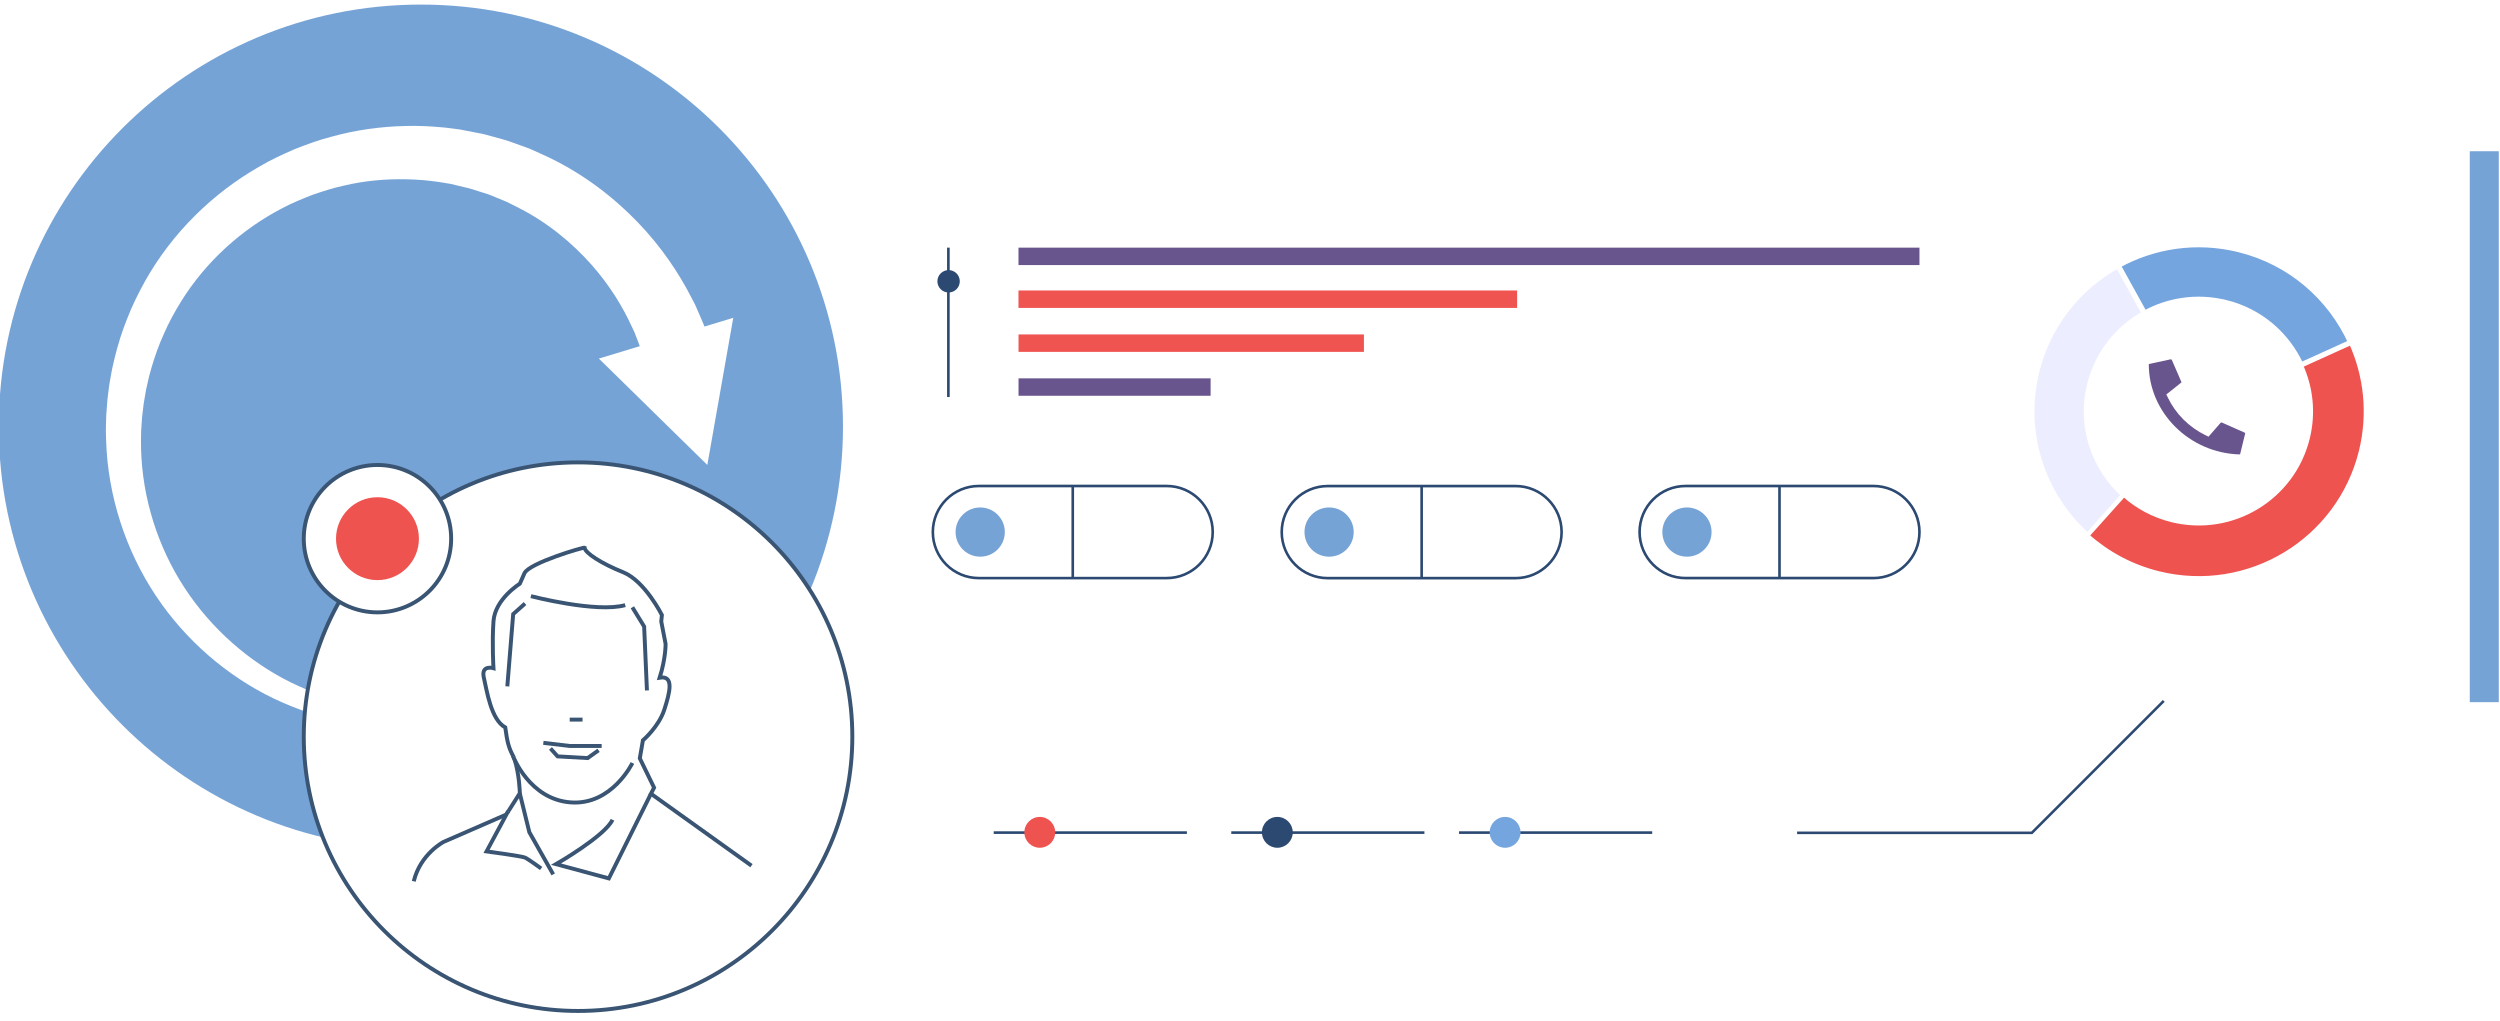 <svg width="475" height="194" viewBox="0 0 475 194" fill="none" xmlns="http://www.w3.org/2000/svg">
<g clip-path="url(#clip0_8845_17016)">
<g filter="url(#filter0_d_8845_17016)">
<path d="M139.32 28.724V133.403L474.769 133.403V28.724L139.32 28.724Z" fill="white"/>
</g>
<path d="M177.238 101.083V101.093C177.238 105.922 181.152 109.836 185.981 109.836H221.674C226.502 109.836 230.416 105.922 230.416 101.093V101.083C230.416 96.255 226.502 92.341 221.674 92.341H185.981C181.152 92.341 177.238 96.255 177.238 101.083Z" stroke="#2C4972" stroke-width="0.5" stroke-miterlimit="10"/>
<path d="M186.24 105.771C188.823 105.771 190.917 103.676 190.917 101.093C190.917 98.51 188.823 96.416 186.24 96.416C183.657 96.416 181.562 98.51 181.562 101.093C181.562 103.676 183.657 105.771 186.24 105.771Z" fill="#76A3D6"/>
<path d="M203.824 109.836V92.341" stroke="#2C4972" stroke-width="0.5" stroke-miterlimit="10"/>
<path d="M243.527 101.093V101.103C243.527 105.932 247.441 109.846 252.27 109.846H287.963C292.791 109.846 296.705 105.932 296.705 101.103V101.093C296.705 96.265 292.791 92.351 287.963 92.351H252.27C247.441 92.351 243.527 96.265 243.527 101.093Z" stroke="#2C4972" stroke-width="0.5" stroke-miterlimit="10"/>
<path d="M252.529 105.771C255.112 105.771 257.206 103.676 257.206 101.093C257.206 98.51 255.112 96.416 252.529 96.416C249.946 96.416 247.852 98.51 247.852 101.093C247.852 103.676 249.946 105.771 252.529 105.771Z" fill="#76A3D6"/>
<path d="M270.113 109.836V92.341" stroke="#2C4972" stroke-width="0.5" stroke-miterlimit="10"/>
<path d="M311.52 101.083V101.093C311.52 105.921 315.434 109.835 320.262 109.835H355.955C360.783 109.835 364.697 105.921 364.697 101.093V101.083C364.697 96.254 360.783 92.34 355.955 92.34H320.262C315.434 92.34 311.52 96.254 311.52 101.083Z" stroke="#2C4972" stroke-width="0.5" stroke-miterlimit="10"/>
<path d="M320.521 105.771C323.104 105.771 325.199 103.676 325.199 101.093C325.199 98.51 323.104 96.416 320.521 96.416C317.938 96.416 315.844 98.51 315.844 101.093C315.844 103.676 317.938 105.771 320.521 105.771Z" fill="#76A3D6"/>
<path d="M338.105 109.835V92.34" stroke="#2C4972" stroke-width="0.5" stroke-miterlimit="10"/>
<path d="M364.699 50.364V47.052L193.512 47.052V50.364L364.699 50.364Z" fill="#69558D"/>
<path d="M288.254 58.505V55.192L193.511 55.192V58.505L288.254 58.505Z" fill="#EF5451"/>
<path d="M259.145 66.856V63.543L193.52 63.543V66.856H259.145Z" fill="#EF5451"/>
<path d="M230.016 75.197V71.885H193.52V75.197H230.016Z" fill="#69558D"/>
<path d="M180.191 75.437V47.052" stroke="#2C4972" stroke-width="0.5" stroke-miterlimit="10"/>
<path d="M180.233 55.574C181.409 55.574 182.361 54.621 182.361 53.446C182.361 52.27 181.409 51.318 180.233 51.318C179.058 51.318 178.105 52.27 178.105 53.446C178.105 54.621 179.058 55.574 180.233 55.574Z" fill="#2C4972"/>
<g filter="url(#filter1_d_8845_17016)">
<path d="M341.442 158.155V158.236C341.442 167.008 334.326 174.115 325.553 174.115L183.334 174.034C174.571 174.034 167.465 166.918 167.465 158.155C167.465 149.383 174.571 142.276 183.344 142.276H325.563C334.336 142.276 341.442 149.383 341.442 158.155Z" fill="white"/>
</g>
<path d="M188.805 158.195H225.511" stroke="#2C4972" stroke-width="0.5" stroke-miterlimit="10"/>
<path d="M197.56 161.076C199.179 161.076 200.491 159.764 200.491 158.145C200.491 156.527 199.179 155.214 197.56 155.214C195.941 155.214 194.629 156.527 194.629 158.145C194.629 159.764 195.941 161.076 197.56 161.076Z" fill="#EF5350"/>
<path d="M233.941 158.195H270.638" stroke="#2C4972" stroke-width="0.5" stroke-miterlimit="10"/>
<path d="M242.697 161.076C244.315 161.076 245.627 159.764 245.627 158.145C245.627 156.527 244.315 155.214 242.697 155.214C241.078 155.214 239.766 156.527 239.766 158.145C239.766 159.764 241.078 161.076 242.697 161.076Z" fill="#2C4972"/>
<path d="M277.215 158.195H313.921" stroke="#2C4972" stroke-width="0.5" stroke-miterlimit="10"/>
<path d="M285.97 161.076C287.589 161.076 288.901 159.764 288.901 158.145C288.901 156.527 287.589 155.214 285.97 155.214C284.351 155.214 283.039 156.527 283.039 158.145C283.039 159.764 284.351 161.076 285.97 161.076Z" fill="#75A5DF"/>
<path d="M396.619 101.766C388.177 94.207 384.072 82.353 386.973 70.59C389.171 61.666 394.963 54.56 402.43 50.455L407.449 59.528C402.43 62.309 398.526 67.087 397.05 73.079C395.093 80.998 397.853 88.968 403.545 94.047L396.619 101.776V101.766Z" fill="#ECEEFF" stroke="white" stroke-miterlimit="10"/>
<path d="M410.168 108.912C404.958 107.628 400.361 105.118 396.617 101.766L403.543 94.037C406.052 96.295 409.154 97.982 412.657 98.845C424.099 101.665 435.662 94.689 438.483 83.267C439.677 78.429 439.105 73.571 437.178 69.355L446.633 65.069C449.494 71.322 450.327 78.559 448.561 85.746C444.365 102.719 427.191 113.098 410.168 108.912Z" fill="#EF5350" stroke="white" stroke-width="0.75" stroke-linecap="round" stroke-linejoin="round"/>
<path d="M422.867 57.491C417.437 56.156 411.987 57.029 407.46 59.518L402.441 50.444C409.176 46.721 417.287 45.426 425.357 47.413C435.163 49.822 442.761 56.547 446.636 65.059L437.181 69.345C434.571 63.623 429.472 59.107 422.867 57.481V57.491Z" fill="#75A5DF" stroke="white" stroke-miterlimit="10"/>
<path d="M408.28 69.164L412.425 68.271C412.515 68.251 412.616 68.301 412.646 68.381L414.493 72.637L412.104 74.554L411.602 74.936L411.873 75.498C413.348 78.609 415.918 81.179 419.09 82.715L419.622 82.966L421.94 80.306C421.94 80.306 422.061 80.235 422.141 80.275L426.487 82.203C426.558 82.233 426.588 82.303 426.588 82.343L425.634 86.248C425.624 86.298 425.564 86.338 425.494 86.338C415.998 86.067 408.27 78.388 408.27 69.224V69.164H408.28Z" fill="#69558D"/>
<path d="M79.968 161.267C124.26 161.267 160.166 125.361 160.166 81.069C160.166 36.776 124.26 0.87 79.968 0.87C35.676 0.87 -0.23 36.776 -0.23 81.069C-0.23 125.361 35.676 161.267 79.968 161.267Z" fill="#76A3D6"/>
<path d="M123.689 73.53C123.689 73.53 123.418 72.316 122.906 70.037C122.876 69.897 122.836 69.756 122.805 69.606C122.765 69.495 122.725 69.365 122.685 69.244C122.605 68.984 122.524 68.722 122.434 68.441C122.273 67.869 122.083 67.267 121.882 66.605C121.641 65.922 121.33 65.169 121.029 64.376C120.878 63.985 120.728 63.573 120.557 63.142C120.366 62.72 120.166 62.319 119.955 61.877C118.349 58.394 115.95 54.319 112.367 50.274C108.793 46.259 104.076 42.214 98.073 39.253C97.702 39.072 97.321 38.871 96.949 38.681C96.568 38.48 96.186 38.299 95.795 38.149C95.002 37.818 94.199 37.506 93.406 37.165C92.603 36.824 91.75 36.613 90.907 36.332C90.054 36.051 89.21 35.76 88.317 35.589C87.444 35.368 86.54 35.157 85.647 34.947C85.186 34.866 84.724 34.796 84.262 34.716L83.499 34.596C83.238 34.545 82.977 34.505 82.776 34.495C82.335 34.445 81.883 34.385 81.442 34.334C81 34.274 80.548 34.224 80.056 34.204C79.113 34.144 78.149 34.063 77.176 34.063C73.301 33.983 69.306 34.325 65.332 35.268C63.334 35.69 61.367 36.342 59.389 37.014C57.442 37.777 55.475 38.57 53.598 39.574C46.02 43.509 39.144 49.621 34.366 57.34C33.182 59.267 32.068 61.275 31.164 63.373C30.211 65.45 29.438 67.628 28.786 69.847L28.324 71.513C28.183 72.075 28.073 72.647 27.942 73.209L27.752 74.052L27.732 74.153C27.732 74.213 27.732 74.062 27.732 74.183L27.692 74.424L27.611 74.865L27.3 76.702L27.099 78.378C27.019 78.93 26.969 79.493 26.939 80.075L26.818 81.831L26.788 83.578C26.698 92.912 29.328 102.287 34.156 110.247C38.983 118.207 45.959 124.701 53.849 128.937C57.814 131.024 61.969 132.62 66.195 133.624C66.727 133.734 67.249 133.855 67.781 133.985C68.032 134.036 68.343 134.106 68.534 134.146L69.357 134.277C69.909 134.367 70.451 134.467 70.983 134.558C71.504 134.628 72.026 134.678 72.548 134.748C74.626 135.009 76.744 135.089 78.822 135.11C87.133 135.029 94.962 132.992 101.506 129.75C108.091 126.528 113.411 122.212 117.456 117.795C121.491 113.339 124.241 108.812 126.118 104.927C127.965 101.013 128.999 97.74 129.571 95.492C129.902 94.368 130.032 93.495 130.183 92.912C130.303 92.32 130.374 92.019 130.374 92.019C130.374 92.019 130.313 92.33 130.213 92.922C130.093 93.515 129.992 94.398 129.701 95.532C129.229 97.821 128.316 101.143 126.62 105.178C124.883 109.183 122.284 113.891 118.359 118.608C114.424 123.286 109.135 127.953 102.44 131.596C95.785 135.23 87.675 137.729 78.882 138.171C76.684 138.241 74.476 138.261 72.177 138.071C71.605 138.02 71.043 137.98 70.461 137.92C69.909 137.85 69.356 137.79 68.814 137.719L67.981 137.619C67.61 137.569 67.389 137.529 67.098 137.478C66.526 137.378 65.964 137.268 65.392 137.167C60.835 136.294 56.298 134.758 51.932 132.68C43.219 128.465 35.29 121.73 29.599 113.168C23.907 104.616 20.495 94.268 20.163 83.708L20.113 81.721L20.163 79.743C20.163 79.091 20.214 78.418 20.274 77.736L20.434 75.728L20.665 73.892L20.726 73.43L20.756 73.199L20.806 72.868L20.977 71.894C21.097 71.252 21.197 70.589 21.338 69.947L21.779 68.02C22.412 65.45 23.195 62.921 24.188 60.482C25.142 58.013 26.316 55.654 27.591 53.365C32.75 44.191 40.469 36.693 49.222 31.685C51.39 30.39 53.678 29.346 55.957 28.352C58.275 27.439 60.584 26.586 62.953 25.983C67.66 24.669 72.458 24.036 77.126 23.936C79.464 23.866 81.753 23.986 84.152 24.207C84.764 24.257 85.206 24.327 85.737 24.387C86.29 24.458 86.852 24.528 87.394 24.608C88.498 24.819 89.582 25.03 90.666 25.241C91.76 25.421 92.804 25.712 93.858 26.014C94.902 26.325 95.966 26.555 96.959 26.927C97.963 27.288 98.957 27.65 99.95 28.001C100.452 28.172 100.924 28.372 101.396 28.593C101.868 28.814 102.339 29.025 102.811 29.235C110.359 32.578 116.442 37.346 121.109 42.164C125.787 47.012 129.019 52.01 131.247 56.316C131.528 56.858 131.799 57.38 132.07 57.892C132.311 58.414 132.522 58.926 132.742 59.428C133.164 60.422 133.586 61.345 133.937 62.238C134.268 63.182 134.569 64.055 134.84 64.848C134.971 65.26 135.101 65.631 135.222 65.992C135.282 66.173 135.342 66.354 135.402 66.524C135.443 66.665 135.483 66.825 135.523 66.956C136.125 69.204 136.446 70.409 136.446 70.409L123.659 73.54L123.689 73.53Z" fill="white"/>
<path d="M134.392 88.336L113.785 68.13L139.32 60.382L134.392 88.336Z" fill="white"/>
<path d="M109.829 192.082C138.611 192.082 161.943 168.749 161.943 139.968C161.943 111.186 138.611 87.854 109.829 87.854C81.047 87.854 57.715 111.186 57.715 139.968C57.715 168.749 81.047 192.082 109.829 192.082Z" fill="white" stroke="#3A5573" stroke-width="0.75" stroke-miterlimit="10"/>
<path d="M142.782 164.479L123.681 150.808L124.273 149.654L121.563 144.083L122.155 140.66C122.155 140.66 125.156 138.121 126.22 134.828C127.284 131.536 128.107 128.284 125.337 128.756C126.512 125.042 126.461 122.332 126.461 122.332L125.638 118.086L125.759 116.852C125.759 116.852 122.517 110.367 118.391 108.721C114.266 107.075 111.084 105.008 111.084 104.064C110.853 103.944 100.595 106.955 99.652 108.902L98.768 110.909C98.768 110.909 94.051 113.8 93.76 118.046C93.469 122.292 93.76 126.949 93.76 126.949C93.76 126.949 91.341 126.247 91.933 128.776C92.525 131.305 93.288 136.736 95.998 138.211C96.409 141.212 96.65 142.045 97.704 144.103C98.708 147.104 98.768 150.708 98.768 150.708L96.179 154.773L84.274 159.962C84.274 159.962 79.858 162.261 78.613 167.45" fill="white"/>
<path d="M142.782 164.479L123.681 150.808L124.273 149.654L121.563 144.083L122.155 140.66C122.155 140.66 125.156 138.121 126.22 134.828C127.284 131.536 128.107 128.284 125.337 128.756C126.512 125.042 126.461 122.332 126.461 122.332L125.638 118.086L125.759 116.852C125.759 116.852 122.517 110.367 118.391 108.721C114.266 107.075 111.084 105.008 111.084 104.064C110.853 103.944 100.595 106.955 99.652 108.902L98.768 110.909C98.768 110.909 94.051 113.8 93.76 118.046C93.469 122.292 93.76 126.949 93.76 126.949C93.76 126.949 91.341 126.247 91.933 128.776C92.525 131.305 93.288 136.736 95.998 138.211C96.409 141.212 96.65 142.045 97.704 144.103C98.708 147.104 98.768 150.708 98.768 150.708L96.179 154.773L84.274 159.962C84.274 159.962 79.858 162.261 78.613 167.45" stroke="#3A5573" stroke-width="0.75" stroke-miterlimit="10"/>
<path d="M97.504 143.712C97.504 143.712 100.585 151.872 108.425 152.454C116.264 153.046 120.158 144.966 120.158 144.966" fill="white"/>
<path d="M97.504 143.712C97.504 143.712 100.585 151.872 108.425 152.454C116.264 153.046 120.158 144.966 120.158 144.966" stroke="#3A5573" stroke-width="0.75" stroke-miterlimit="10"/>
<path d="M103.234 141.142L108.243 141.734H114.316" fill="white"/>
<path d="M103.234 141.142L108.243 141.734H114.316" stroke="#3A5573" stroke-width="0.75" stroke-miterlimit="10"/>
<path d="M104.59 142.206L105.945 143.712L111.656 144.033L113.724 142.557" fill="white"/>
<path d="M104.59 142.206L105.945 143.712L111.656 144.033L113.724 142.557" stroke="#3A5573" stroke-width="0.75" stroke-miterlimit="10"/>
<path d="M108.242 136.726H110.681" stroke="#3A5573" stroke-width="0.75" stroke-miterlimit="10"/>
<path d="M100.875 113.268C100.875 113.268 113.311 116.51 118.792 114.975Z" fill="white"/>
<path d="M100.875 113.268C100.875 113.268 113.311 116.51 118.792 114.975" stroke="#3A5573" stroke-width="0.75" stroke-miterlimit="10"/>
<path d="M120.148 115.386L122.387 119.04L122.919 131.185" fill="white"/>
<path d="M120.148 115.386L122.387 119.04L122.919 131.185" stroke="#3A5573" stroke-width="0.75" stroke-miterlimit="10"/>
<path d="M99.753 114.674L97.505 116.681L96.391 130.412" fill="white"/>
<path d="M99.753 114.674L97.505 116.681L96.391 130.412" stroke="#3A5573" stroke-width="0.75" stroke-miterlimit="10"/>
<path d="M116.374 155.757C114.939 158.848 105.645 164.188 105.645 164.188L115.682 166.898L123.682 150.808" fill="white"/>
<path d="M116.374 155.757C114.939 158.848 105.645 164.188 105.645 164.188L115.682 166.898L123.682 150.808" stroke="#3A5573" stroke-width="0.75" stroke-miterlimit="10"/>
<path d="M98.746 150.688L100.573 158.115L105.11 166.135" fill="white"/>
<path d="M98.746 150.688L100.573 158.115L105.11 166.135" stroke="#3A5573" stroke-width="0.75" stroke-miterlimit="10"/>
<path d="M96.541 154.151L92.445 161.769C92.445 161.769 99.11 162.652 99.752 162.943C100.395 163.234 102.814 165.011 102.814 165.011" fill="white"/>
<path d="M96.541 154.151L92.445 161.769C92.445 161.769 99.11 162.652 99.752 162.943C100.395 163.234 102.814 165.011 102.814 165.011" stroke="#3A5573" stroke-width="0.75" stroke-miterlimit="10"/>
<path d="M474.768 28.734H469.258V133.413H474.768V28.734Z" fill="#76A3D6"/>
<path d="M71.717 116.35C79.45 116.35 85.719 110.081 85.719 102.348C85.719 94.615 79.45 88.346 71.717 88.346C63.984 88.346 57.715 94.615 57.715 102.348C57.715 110.081 63.984 116.35 71.717 116.35Z" fill="white" stroke="#3A5573" stroke-width="0.75" stroke-miterlimit="10"/>
<path d="M71.719 110.598C76.276 110.598 79.97 106.904 79.97 102.348C79.97 97.791 76.276 94.097 71.719 94.097C67.163 94.097 63.469 97.791 63.469 102.348C63.469 106.904 67.163 110.598 71.719 110.598Z" fill="#EF5350" stroke="white" stroke-width="0.75" stroke-linecap="round" stroke-linejoin="round"/>
<path d="M341.445 158.236H386.051L411.115 133.173" stroke="#2C4972" stroke-width="0.5" stroke-miterlimit="10"/>
</g>
<defs>
<filter id="filter0_d_8845_17016" x="130.81" y="24.384" width="358.129" height="127.36" filterUnits="userSpaceOnUse" color-interpolation-filters="sRGB">
<feFlood flood-opacity="0" result="BackgroundImageFix"/>
<feColorMatrix in="SourceAlpha" type="matrix" values="0 0 0 0 0 0 0 0 0 0 0 0 0 0 0 0 0 0 127 0" result="hardAlpha"/>
<feOffset dx="2.83" dy="7"/>
<feGaussianBlur stdDeviation="5.67"/>
<feColorMatrix type="matrix" values="0 0 0 0 0 0 0 0 0 0 0 0 0 0 0 0 0 0 0.05 0"/>
<feBlend mode="normal" in2="BackgroundImageFix" result="effect1_dropShadow_8845_17016"/>
<feBlend mode="normal" in="SourceGraphic" in2="effect1_dropShadow_8845_17016" result="shape"/>
</filter>
<filter id="filter1_d_8845_17016" x="158.955" y="137.936" width="196.657" height="54.518" filterUnits="userSpaceOnUse" color-interpolation-filters="sRGB">
<feFlood flood-opacity="0" result="BackgroundImageFix"/>
<feColorMatrix in="SourceAlpha" type="matrix" values="0 0 0 0 0 0 0 0 0 0 0 0 0 0 0 0 0 0 127 0" result="hardAlpha"/>
<feOffset dx="2.83" dy="7"/>
<feGaussianBlur stdDeviation="5.67"/>
<feColorMatrix type="matrix" values="0 0 0 0 0 0 0 0 0 0 0 0 0 0 0 0 0 0 0.05 0"/>
<feBlend mode="normal" in2="BackgroundImageFix" result="effect1_dropShadow_8845_17016"/>
<feBlend mode="normal" in="SourceGraphic" in2="effect1_dropShadow_8845_17016" result="shape"/>
</filter>
<clipPath id="clip0_8845_17016">
<rect width="475" height="194" fill="white"/>
</clipPath>
</defs>
</svg>

